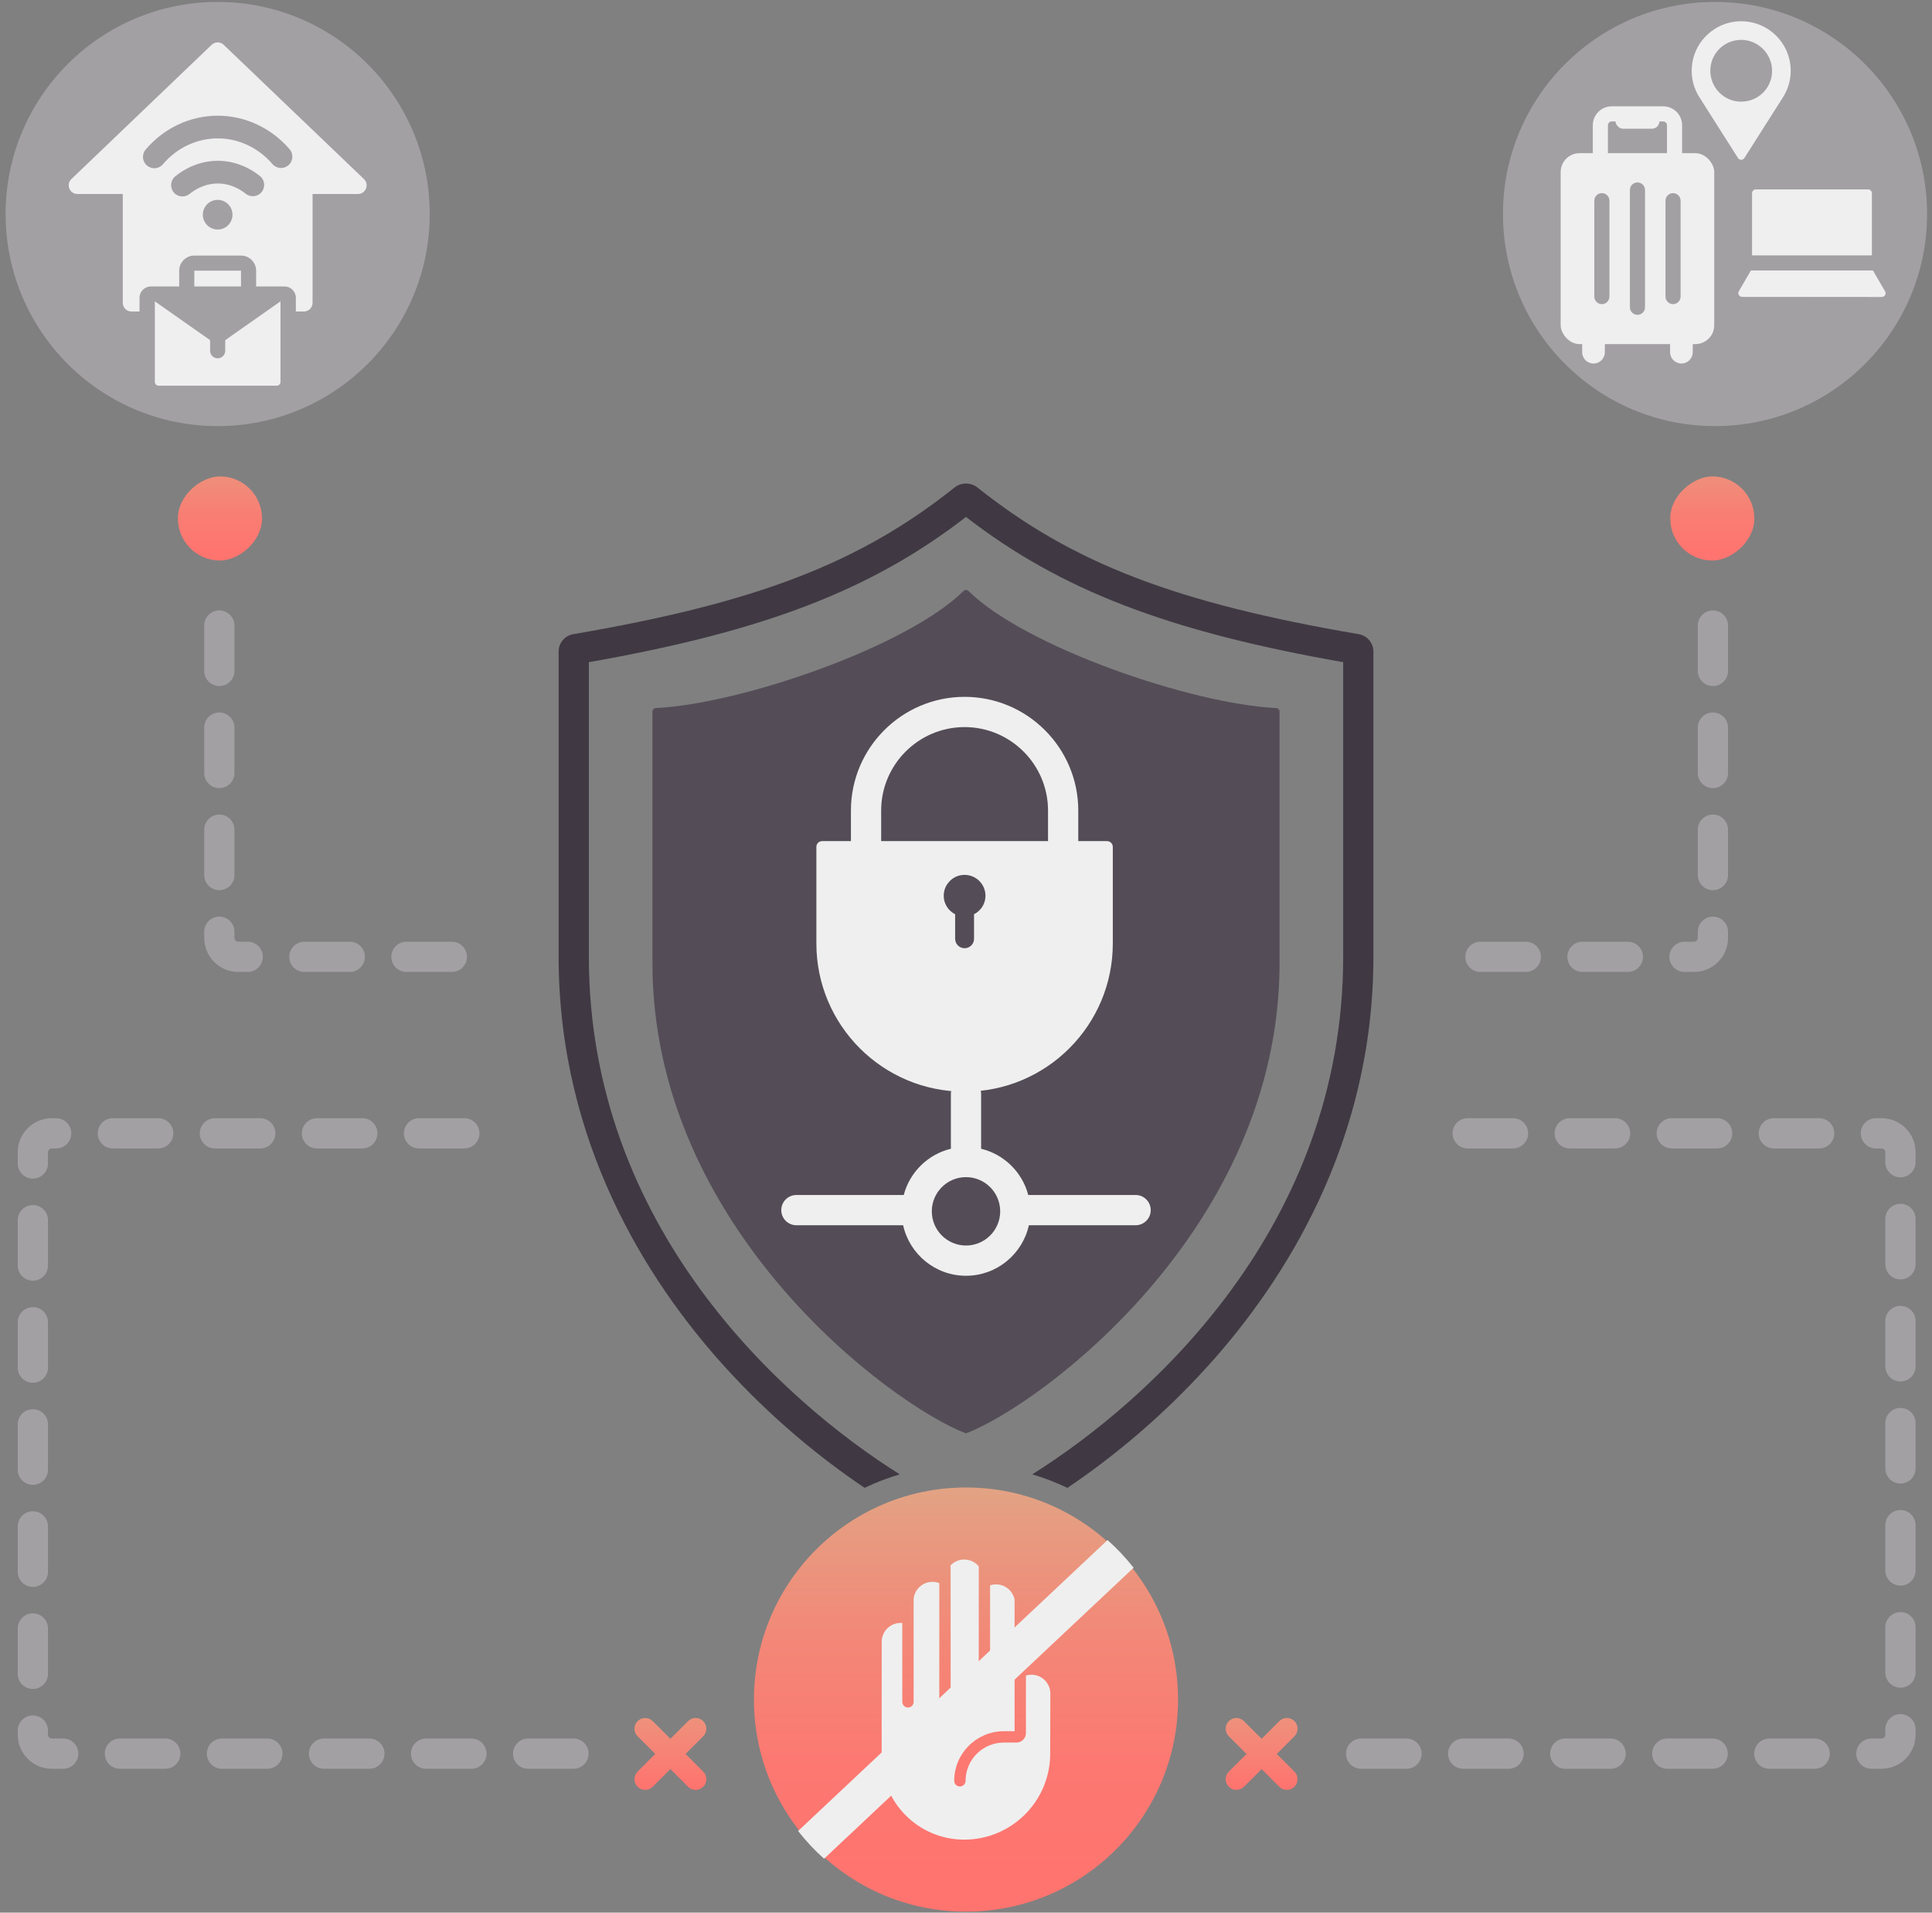 <?xml version="1.0" encoding="UTF-8"?><svg xmlns="http://www.w3.org/2000/svg" xmlns:xlink="http://www.w3.org/1999/xlink" viewBox="0 0 511.151 505.947"><rect x="0" y="0" width="511.151" height="505.947" fill="#808080" stroke="none"/><defs><linearGradient id="e" x1="255.575" y1="495.501" x2="255.575" y2="383.297" gradientUnits="userSpaceOnUse"><stop offset="0" stop-color="#ff746f"/><stop offset=".25" stop-color="#fc7871"/><stop offset=".542" stop-color="#f38777"/><stop offset=".855" stop-color="#e59e81"/><stop offset="1" stop-color="#deac87"/></linearGradient><linearGradient id="g" x1="177.371" y1="472.687" x2="177.371" y2="437.804" gradientUnits="userSpaceOnUse"><stop offset="0" stop-color="#ff746f"/><stop offset="1" stop-color="#deac87"/></linearGradient><linearGradient id="h" x1="-146.898" y1="472.687" x2="-146.898" y2="437.804" gradientTransform="translate(186.89) rotate(-180) scale(1 -1)" xlink:href="#g"/><linearGradient id="i" x1="602.67" y1="756.754" x2="567.13" y2="756.754" gradientTransform="translate(-535.479 -619.604)" gradientUnits="userSpaceOnUse"><stop offset="0" stop-color="#ff746f"/><stop offset=".266" stop-color="#f97d73"/><stop offset=".713" stop-color="#e9977e"/><stop offset="1" stop-color="#deac87"/></linearGradient><linearGradient id="j" x1="602.67" y1="1133.377" x2="567.13" y2="1133.377" gradientTransform="translate(-140.648 1270.527) scale(1 -1)" xlink:href="#i"/></defs><g id="a"><path d="M255.575,379.17c-19.784-7.556-82.963-54.221-82.963-124.437l-0-66.486c-0-.511,.395-.925,.906-.95,22.399-1.067,66.436-16.189,81.383-30.952,.377-.373,.97-.373,1.347,0,14.947,14.762,58.984,29.884,81.383,30.952,.511,.024,.906,.439,.906,.95l-0,66.486c0,70.216-63.179,116.881-82.963,124.437Z" style="fill:#544d57;"/><path d="M359.474,167.753c-48.39-8.27-75.71-18.77-100.82-38.76-1.81-1.45-4.34-1.45-6.16,0-25.1,19.99-52.43,30.49-100.82,38.76-2.25,.39-3.88,2.32-3.88,4.6v80.7c0,49.41,23.73,86.08,43.64,108.14,12.63,13.99,25.9,24.71,37.32,32.38,2.98-1.43,6.08-2.62,9.29-3.57-31.1-19.55-82.25-65.42-82.25-136.95v-77.89c46.39-8.16,74.8-19.09,99.78-38.42,24.98,19.33,53.4,30.26,99.79,38.42v77.89c0,71.53-51.15,117.4-82.26,136.95,3.22,.95,6.32,2.15,9.3,3.58,11.41-7.68,24.68-18.4,37.31-32.39,19.91-22.06,43.65-58.73,43.65-108.14v-80.7c0-2.28-1.64-4.21-3.89-4.6Z" style="fill:#403943;"/><path d="M292.899,222.5h-7.622v-8.091c0-16.582-13.491-30.073-30.073-30.073s-30.073,13.491-30.073,30.073v8.091h-7.616c-.846,0-1.526,.68-1.526,1.517v25.545c0,21.657,17.557,39.214,39.214,39.214,21.657,0,39.213-17.557,39.213-39.214v-25.545c0-.836-.68-1.517-1.517-1.517Zm-59.769-8.091c0-12.171,9.902-22.073,22.073-22.073s22.073,9.902,22.073,22.073v8.091h-44.146v-8.091Zm24.572,27.431v6.49c0,.689-.276,1.314-.726,1.765-.45,.45-1.076,.735-1.774,.735-1.379,0-2.5-1.121-2.5-2.5v-6.49c-2.041-1.048-3.364-3.3-2.941-5.837,.377-2.243,2.197-4.091,4.431-4.486,3.493-.616,6.536,2.05,6.536,5.433,0,2.142-1.232,3.98-3.024,4.89Z" style="fill:#efefef;"/><path d="M300.449,316.109h-28.403c-1.585-6.035-6.391-10.764-12.471-12.234v-14.491c0-2.209-1.791-4-4-4s-4,1.791-4,4v14.491c-6.08,1.47-10.886,6.199-12.471,12.234h-28.402c-2.209,0-4,1.791-4,4s1.791,4,4,4h28.237c1.689,7.634,8.501,13.366,16.636,13.366s14.947-5.732,16.636-13.366h28.238c2.209,0,4-1.791,4-4s-1.791-4-4-4Zm-44.874,13.366c-4.988,0-9.047-4.059-9.047-9.047s4.059-9.047,9.047-9.047,9.047,4.059,9.047,9.047-4.059,9.047-9.047,9.047Z" style="fill:#efefef;"/></g><g id="b"><circle cx="57.588" cy="56.614" r="56.102" style="fill:#a3a0a4;"/><path d="M94.704,51.313h-12.01v28.8c0,1.27-1.03,2.29-2.3,2.29h-2.12v-3.63c0-1.65-1.34-3-3-3H39.914c-1.65,0-3,1.35-3,3v3.63h-2.13c-1.27,0-2.3-1.02-2.3-2.29v-28.8h-12.01c-2.07,0-3.08-2.52-1.58-3.95L56.004,11.844c.89-.85,2.28-.85,3.17,0l37.11,35.52c1.5,1.43,.48,3.95-1.58,3.95Z" style="fill:#efefef;"/><g><path d="M68.757,46.554c-3.322-2.629-7.171-4.018-11.13-4.018-4.005,0-7.89,1.413-11.232,4.085-1.294,1.035-1.504,2.922-.47,4.217,.593,.741,1.465,1.126,2.345,1.126,.657,0,1.318-.215,1.872-.657,2.268-1.813,4.856-2.771,7.485-2.771,2.594,0,5.155,.942,7.407,2.723,1.298,1.028,3.186,.809,4.214-.491,1.028-1.299,.808-3.186-.491-4.214Z" style="fill:#a3a0a4;"/><path d="M76.628,39.487c-4.837-5.645-11.768-8.882-19.015-8.882-7.298,0-14.251,3.265-19.077,8.958-1.071,1.264-.915,3.157,.349,4.229,.564,.478,1.253,.711,1.938,.711,.851,0,1.697-.36,2.29-1.06,3.683-4.346,8.968-6.838,14.5-6.838,5.493,0,10.763,2.474,14.459,6.787,1.077,1.258,2.971,1.404,4.23,.326,1.258-1.078,1.404-2.972,.326-4.23Z" style="fill:#a3a0a4;"/><circle cx="57.588" cy="56.793" r="3.922" style="fill:#a3a0a4;"/></g><path d="M74.208,79.773v21.25c0,.55-.44,1-1,1h-31.24c-.55,0-1-.45-1-1v-21.25h33.24Z" style="fill:#efefef;"/><polygon points="39.001 78.334 57.588 91.386 76.176 78.334 39.001 78.334" style="fill:#a3a0a4;"/><path d="M63.765,67.604h-12.355c-2.206,0-4,1.794-4,4v5.69h4v-5.69h12.355v5.69h4v-5.69c0-2.206-1.794-4-4-4Z" style="fill:#a3a0a4;"/><path d="M57.588,87.293c-1.104,0-2,.896-2,2v3.49c0,1.104,.896,2,2,2s2-.896,2-2v-3.49c0-1.104-.896-2-2-2Z" style="fill:#a3a0a4;"/></g><g id="c"><circle cx="453.745" cy="56.614" r="56.102" style="fill:#a3a0a4;"/><rect x="412.909" y="40.517" width="40.629" height="50.509" rx="5" ry="5" style="fill:#efefef;"/><path d="M440.035,28.126h-13.623c-2.757,0-5,2.243-5,5v16.555h23.623v-16.555c0-2.757-2.243-5-5-5Zm1,17.555h-15.623v-12.555c0-.551,.448-1,1-1h13.623c.552,0,1,.449,1,1v12.555Z" style="fill:#efefef;"/><g><path d="M423.809,51.088c-1.104,0-2,.896-2,2v25.365c0,1.104,.896,2,2,2s2-.896,2-2v-25.365c0-1.104-.896-2-2-2Z" style="fill:#a3a0a4;"/><path d="M442.639,51.088c-1.104,0-2,.896-2,2v25.365c0,1.104,.896,2,2,2s2-.896,2-2v-25.365c0-1.104-.896-2-2-2Z" style="fill:#a3a0a4;"/><path d="M433.224,48.258c-1.104,0-2,.896-2,2v31.026c0,1.104,.896,2,2,2s2-.896,2-2v-31.026c0-1.104-.896-2-2-2Z" style="fill:#a3a0a4;"/></g><path d="M421.594,87.279c-1.657,0-3,1.343-3,3v2.881c0,1.657,1.343,3,3,3s3-1.343,3-3v-2.881c0-1.657-1.343-3-3-3Z" style="fill:#efefef;"/><path d="M444.853,87.279c-1.657,0-3,1.343-3,3v2.881c0,1.657,1.343,3,3,3s3-1.343,3-3v-2.881c0-1.657-1.343-3-3-3Z" style="fill:#efefef;"/><path d="M495.244,51.104v16.45h-31.7v-16.45c0-.55,.45-1,1-1h29.7c.55,0,1,.45,1,1Z" style="fill:#efefef;"/><path d="M497.864,78.563l-36.95-.03c-.77,0-1.25-.84-.86-1.51l3.19-5.47h32.28l3.21,5.51c.39,.67-.09,1.5-.87,1.5Z" style="fill:#efefef;"/><path d="M459.353,5.687c-5.746,.559-10.55,4.977-11.566,10.66-.652,3.65,.238,7.101,2.102,9.808l9.933,15.649c.393,.619,1.295,.619,1.688,0l9.986-15.714c.054-.075,.097-.162,.151-.237l.226-.366c1.195-1.97,1.895-4.285,1.895-6.761,0-7.668-6.591-13.8-14.416-13.039Zm2.912,21.048c-5.757,1.088-10.697-3.852-9.608-9.609,.608-3.213,3.193-5.808,6.406-6.42,5.757-1.096,10.719,3.865,9.622,9.623-.612,3.212-3.207,5.798-6.42,6.406Z" style="fill:#efefef;"/><rect x="427.408" y="30.059" width="11.631" height="3.992" rx="1.996" ry="1.996" style="fill:#efefef;"/></g><g id="d"><circle cx="255.575" cy="449.582" r="56.102" style="fill:url(#e);"/><path d="M277.89,448.002s-.03,16.26-.04,16.4c-.29,12.33-10.36,22.23-22.75,22.23-12.06,0-21.84-9.77-21.84-21.83v-19.94h.01v-10.55c0-2.76,2.23-5,5-5,.15,0,.3,.01,.45,.02v20.85c0,.83,.67,1.5,1.5,1.5,.83,0,1.5-.67,1.5-1.5v-27.25c.25-2.52,2.38-4.49,4.97-4.49,.65,0,1.26,.12,1.82,.35v30.38c0,.83,.67,1.5,1.5,1.5,.83,0,1.5-.67,1.5-1.5v-34.62c0-.14-.02-.28-.07-.41,.92-.99,2.22-1.61,3.67-1.61,1.54,0,2.92,.7,3.84,1.8v34.57c0,.83,.67,1.5,1.5,1.5,.82,0,1.5-.67,1.5-1.5v-29.53c.49-.17,1.02-.26,1.58-.26,2.42,0,4.43,1.71,4.9,3.99v34.85h-2.85c-7.23,0-13.12,5.88-13.12,13.12,0,.82,.67,1.5,1.5,1.5,.83,0,1.5-.68,1.5-1.5,0-5.58,4.54-10.12,10.12-10.12h3.35c1.38,0,2.5-1.12,2.5-2.5v-15.23c.46-.14,.95-.22,1.46-.22,2.77,0,5,2.24,5,5Z" style="fill:#efefef;"/><path d="M211.15,484.35c2.073,2.645,4.372,5.104,6.877,7.339l81.891-76.982c-2.08-2.64-4.385-5.092-6.896-7.322l-81.872,76.964Z" style="fill:#efefef;"/></g><g id="f"><path d="M151.726,467.887h-12c-2.209,0-4-1.791-4-4s1.791-4,4-4h12c2.209,0,4,1.791,4,4s-1.791,4-4,4Zm-27,0h-12c-2.209,0-4-1.791-4-4s1.791-4,4-4h12c2.209,0,4,1.791,4,4s-1.791,4-4,4Zm-27,0h-12c-2.209,0-4-1.791-4-4s1.791-4,4-4h12c2.209,0,4,1.791,4,4s-1.791,4-4,4Zm-27,0h-12c-2.209,0-4-1.791-4-4s1.791-4,4-4h12c2.209,0,4,1.791,4,4s-1.791,4-4,4Zm-27,0h-12c-2.209,0-4-1.791-4-4s1.791-4,4-4h12c2.209,0,4,1.791,4,4s-1.791,4-4,4Zm-27,0h-3.032c-4.962,0-9-4.037-9-9v-1.111c0-2.209,1.791-4,4-4s4,1.791,4,4v1.111c0,.552,.449,1,1,1h3.032c2.209,0,4,1.791,4,4s-1.791,4-4,4Zm-8.032-21.111c-2.209,0-4-1.791-4-4v-12c0-2.209,1.791-4,4-4s4,1.791,4,4v12c0,2.209-1.791,4-4,4Zm0-27c-2.209,0-4-1.791-4-4v-12c0-2.209,1.791-4,4-4s4,1.791,4,4v12c0,2.209-1.791,4-4,4Zm0-27c-2.209,0-4-1.791-4-4v-12c0-2.209,1.791-4,4-4s4,1.791,4,4v12c0,2.209-1.791,4-4,4Zm0-27c-2.209,0-4-1.791-4-4v-12c0-2.209,1.791-4,4-4s4,1.791,4,4v12c0,2.209-1.791,4-4,4Zm0-27c-2.209,0-4-1.791-4-4v-12c0-2.209,1.791-4,4-4s4,1.791,4,4v12c0,2.209-1.791,4-4,4Zm0-27c-2.209,0-4-1.791-4-4v-2.98c0-4.963,4.038-9,9-9h1.163c2.209,0,4,1.791,4,4s-1.791,4-4,4h-1.163c-.551,0-1,.448-1,1v2.98c0,2.209-1.791,4-4,4Zm114.163-7.98h-12c-2.209,0-4-1.791-4-4s1.791-4,4-4h12c2.209,0,4,1.791,4,4s-1.791,4-4,4Zm-27,0h-12c-2.209,0-4-1.791-4-4s1.791-4,4-4h12c2.209,0,4,1.791,4,4s-1.791,4-4,4Zm-27,0h-12c-2.209,0-4-1.791-4-4s1.791-4,4-4h12c2.209,0,4,1.791,4,4s-1.791,4-4,4Zm-27,0h-12c-2.209,0-4-1.791-4-4s1.791-4,4-4h12c2.209,0,4,1.791,4,4s-1.791,4-4,4Z" style="fill:#a3a0a4;"/><path d="M497.807,467.887h-2.69c-2.209,0-4-1.791-4-4s1.791-4,4-4h2.69c.552,0,1-.448,1-1v-1.452c0-2.209,1.791-4,4-4s4,1.791,4,4v1.452c0,4.963-4.037,9-9,9Zm-17.69,0h-12c-2.209,0-4-1.791-4-4s1.791-4,4-4h12c2.209,0,4,1.791,4,4s-1.791,4-4,4Zm-27,0h-12c-2.209,0-4-1.791-4-4s1.791-4,4-4h12c2.209,0,4,1.791,4,4s-1.791,4-4,4Zm-27,0h-12c-2.209,0-4-1.791-4-4s1.791-4,4-4h12c2.209,0,4,1.791,4,4s-1.791,4-4,4Zm-27,0h-12c-2.209,0-4-1.791-4-4s1.791-4,4-4h12c2.209,0,4,1.791,4,4s-1.791,4-4,4Zm-27,0h-12c-2.209,0-4-1.791-4-4s1.791-4,4-4h12c2.209,0,4,1.791,4,4s-1.791,4-4,4Zm130.69-21.452c-2.209,0-4-1.791-4-4v-12c0-2.209,1.791-4,4-4s4,1.791,4,4v12c0,2.209-1.791,4-4,4Zm0-27c-2.209,0-4-1.791-4-4v-12c0-2.209,1.791-4,4-4s4,1.791,4,4v12c0,2.209-1.791,4-4,4Zm0-27c-2.209,0-4-1.791-4-4v-12c0-2.209,1.791-4,4-4s4,1.791,4,4v12c0,2.209-1.791,4-4,4Zm0-27c-2.209,0-4-1.791-4-4v-12c0-2.209,1.791-4,4-4s4,1.791,4,4v12c0,2.209-1.791,4-4,4Zm0-27c-2.209,0-4-1.791-4-4v-12c0-2.209,1.791-4,4-4s4,1.791,4,4v12c0,2.209-1.791,4-4,4Zm0-27c-2.209,0-4-1.791-4-4v-2.64c0-.552-.448-1-1-1h-1.504c-2.209,0-4-1.791-4-4s1.791-4,4-4h1.504c4.963,0,9,4.037,9,9v2.64c0,2.209-1.791,4-4,4Zm-21.504-7.64h-12c-2.209,0-4-1.791-4-4s1.791-4,4-4h12c2.209,0,4,1.791,4,4s-1.791,4-4,4Zm-27,0h-12c-2.209,0-4-1.791-4-4s1.791-4,4-4h12c2.209,0,4,1.791,4,4s-1.791,4-4,4Zm-27,0h-12c-2.209,0-4-1.791-4-4s1.791-4,4-4h12c2.209,0,4,1.791,4,4s-1.791,4-4,4Zm-27,0h-12c-2.209,0-4-1.791-4-4s1.791-4,4-4h12c2.209,0,4,1.791,4,4s-1.791,4-4,4Z" style="fill:#a3a0a4;"/><path d="M119.538,257.107h-12c-2.209,0-4-1.791-4-4s1.791-4,4-4h12c2.209,0,4,1.791,4,4s-1.791,4-4,4Zm-27,0h-12c-2.209,0-4-1.791-4-4s1.791-4,4-4h12c2.209,0,4,1.791,4,4s-1.791,4-4,4Zm-27,0h-2.509c-4.962,0-9-4.038-9-9v-1.634c0-2.209,1.791-4,4-4s4,1.791,4,4v1.634c0,.551,.449,1,1,1h2.509c2.209,0,4,1.791,4,4s-1.791,4-4,4Zm-7.509-21.634c-2.209,0-4-1.791-4-4v-12c0-2.209,1.791-4,4-4s4,1.791,4,4v12c0,2.209-1.791,4-4,4Zm0-27c-2.209,0-4-1.791-4-4v-12c0-2.209,1.791-4,4-4s4,1.791,4,4v12c0,2.209-1.791,4-4,4Zm0-27c-2.209,0-4-1.791-4-4v-12c0-2.209,1.791-4,4-4s4,1.791,4,4v12c0,2.209-1.791,4-4,4Z" style="fill:#a3a0a4;"/><path d="M448.188,257.107h-2.509c-2.209,0-4-1.791-4-4s1.791-4,4-4h2.509c.552,0,1-.449,1-1v-1.634c0-2.209,1.791-4,4-4s4,1.791,4,4v1.634c0,4.962-4.037,9-9,9Zm-17.509,0h-12c-2.209,0-4-1.791-4-4s1.791-4,4-4h12c2.209,0,4,1.791,4,4s-1.791,4-4,4Zm-27,0h-12c-2.209,0-4-1.791-4-4s1.791-4,4-4h12c2.209,0,4,1.791,4,4s-1.791,4-4,4Zm49.509-21.634c-2.209,0-4-1.791-4-4v-12c0-2.209,1.791-4,4-4s4,1.791,4,4v12c0,2.209-1.791,4-4,4Zm0-27c-2.209,0-4-1.791-4-4v-12c0-2.209,1.791-4,4-4s4,1.791,4,4v12c0,2.209-1.791,4-4,4Zm0-27c-2.209,0-4-1.791-4-4v-12c0-2.209,1.791-4,4-4s4,1.791,4,4v12c0,2.209-1.791,4-4,4Z" style="fill:#a3a0a4;"/><path d="M181.378,463.965l4.675-4.675c1.106-1.106,1.106-2.9,0-4.007-1.107-1.107-2.901-1.107-4.007,0l-4.675,4.675-4.675-4.675c-1.107-1.107-2.901-1.107-4.007,0-1.106,1.107-1.106,2.901,0,4.007l4.675,4.675-4.675,4.675c-1.106,1.107-1.106,2.9,0,4.007,1.107,1.107,2.901,1.107,4.007,0l4.675-4.675,4.675,4.675c1.107,1.107,2.901,1.107,4.007,0,1.106-1.107,1.106-2.9,0-4.007l-4.675-4.675Z" style="fill:url(#g);"/><path d="M329.781,463.965l-4.675-4.675c-1.106-1.106-1.106-2.9,0-4.007,1.107-1.107,2.901-1.107,4.007,0l4.675,4.675,4.675-4.675c1.107-1.107,2.901-1.107,4.007,0,1.106,1.107,1.106,2.901,0,4.007l-4.675,4.675,4.675,4.675c1.106,1.107,1.106,2.9,0,4.007-1.107,1.107-2.901,1.107-4.007,0l-4.675-4.675-4.675,4.675c-1.107,1.107-2.901,1.107-4.007,0-1.106-1.107-1.106-2.9,0-4.007l4.675-4.675Z" style="fill:url(#h);"/><rect x="47.066" y="126.023" width="22.254" height="22.254" rx="11.127" ry="11.127" transform="translate(195.343 78.957) rotate(90)" style="fill:url(#i);"/><rect x="441.897" y="126.023" width="22.254" height="22.254" rx="11.127" ry="11.127" transform="translate(590.175 -315.875) rotate(90)" style="fill:url(#j);"/></g></svg>